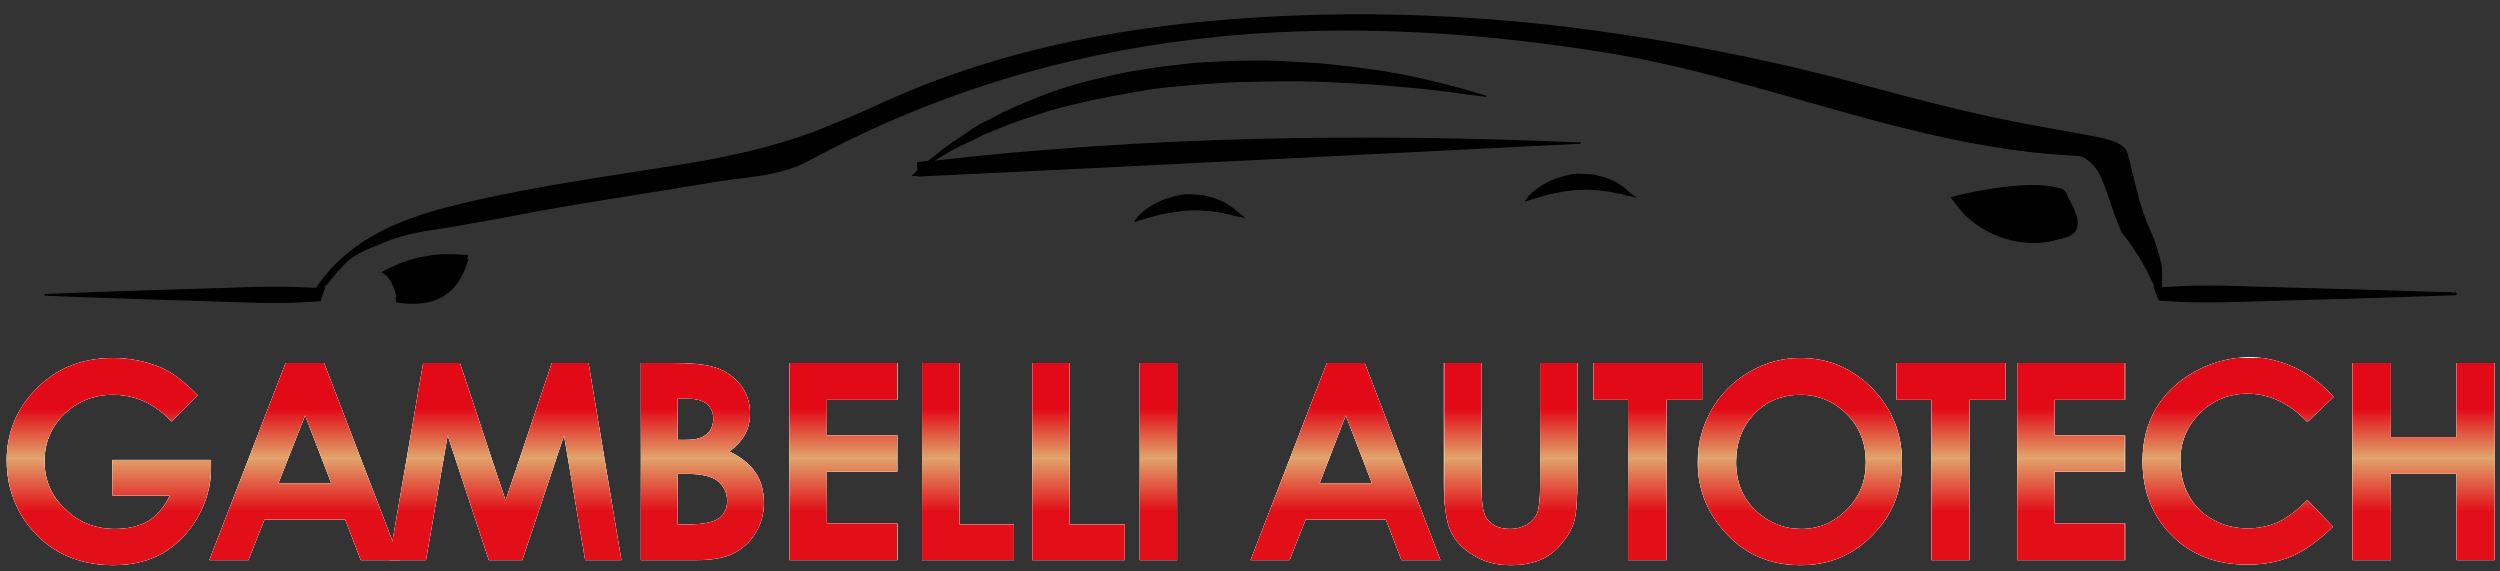 <?xml version="1.0" encoding="utf-8"?>
<!-- Generator: Adobe Illustrator 25.3.1, SVG Export Plug-In . SVG Version: 6.00 Build 0)  -->
<svg version="1.1" id="Livello_1" xmlns="http://www.w3.org/2000/svg" xmlns:xlink="http://www.w3.org/1999/xlink" x="0px" y="0px"
	 width="449px" height="102.6px" viewBox="0 0 449 102.6" style="enable-background:new 0 0 449 102.6;" xml:space="preserve">
<rect x="0" y="0" width="449" height="102.6" fill="#333333" stroke="none"/>
<style type="text/css">
	.st0{stroke:#000000;stroke-width:0.224;stroke-miterlimit:10;}
	.st1{clip-path:url(#SVGID_2_);fill:#FFFFFF;}
	.st2{clip-path:url(#SVGID_4_);fill:#FFFFFF;}
	.st3{clip-path:url(#SVGID_6_);fill:#FFFFFF;}
	.st4{clip-path:url(#SVGID_8_);fill:#FFFFFF;}
	.st5{clip-path:url(#SVGID_10_);fill:#FFFFFF;}
	.st6{clip-path:url(#SVGID_12_);fill:#FFFFFF;}
	.st7{clip-path:url(#SVGID_14_);fill:#FFFFFF;}
	.st8{clip-path:url(#SVGID_16_);fill:#FFFFFF;}
	.st9{clip-path:url(#SVGID_18_);fill:#FFFFFF;}
	.st10{clip-path:url(#SVGID_20_);fill:#FFFFFF;}
	.st11{clip-path:url(#SVGID_22_);fill:#FFFFFF;}
	.st12{clip-path:url(#SVGID_24_);fill:#FFFFFF;}
	.st13{clip-path:url(#SVGID_26_);fill:#FFFFFF;}
	.st14{clip-path:url(#SVGID_28_);fill:#FFFFFF;}
	.st15{clip-path:url(#SVGID_30_);fill:#FFFFFF;}
	.st16{clip-path:url(#SVGID_32_);fill:#FFFFFF;}
	.st17{clip-path:url(#SVGID_34_);fill:url(#SVGID_35_);}
	.st18{clip-path:url(#SVGID_37_);fill:url(#SVGID_38_);}
	.st19{clip-path:url(#SVGID_40_);fill:url(#SVGID_41_);}
	.st20{clip-path:url(#SVGID_43_);fill:url(#SVGID_44_);}
	.st21{clip-path:url(#SVGID_46_);fill:url(#SVGID_47_);}
	.st22{clip-path:url(#SVGID_49_);fill:url(#SVGID_50_);}
	.st23{clip-path:url(#SVGID_52_);fill:url(#SVGID_53_);}
	.st24{clip-path:url(#SVGID_55_);fill:url(#SVGID_56_);}
	.st25{clip-path:url(#SVGID_58_);fill:url(#SVGID_59_);}
	.st26{clip-path:url(#SVGID_61_);fill:url(#SVGID_62_);}
	.st27{clip-path:url(#SVGID_64_);fill:url(#SVGID_65_);}
	.st28{clip-path:url(#SVGID_67_);fill:url(#SVGID_68_);}
	.st29{clip-path:url(#SVGID_70_);fill:url(#SVGID_71_);}
	.st30{clip-path:url(#SVGID_73_);fill:url(#SVGID_74_);}
	.st31{clip-path:url(#SVGID_76_);fill:url(#SVGID_77_);}
	.st32{clip-path:url(#SVGID_79_);fill:url(#SVGID_80_);}
</style>
<g>
	<g>
		<path class="st0" d="M283.9,25.7c-39-1.7-77.8-1.1-116.5,3.3c0.6-0.3,1.2-0.7,2-1.2c1.2-0.8,2.8-1.6,4.6-2.4
			c0.9-0.4,1.8-0.9,2.8-1.4c1-0.4,2.1-0.8,3.3-1.3c2.2-1,4.8-1.7,7.4-2.6c2.7-0.9,5.5-1.5,8.5-2.2c3-0.6,6.1-1.2,9.2-1.7
			c3.1-0.6,6.4-0.8,9.6-1.1c3.2-0.2,6.5-0.5,9.7-0.5c3.2-0.1,6.4-0.1,9.4-0.1c6.1,0.1,11.8,0.5,16.7,0.9c4.9,0.4,9,0.9,11.8,1.3
			c2.9,0.4,4.5,0.6,4.5,0.6s-1.6-0.5-4.4-1.3c-1.4-0.4-3.1-0.8-5.1-1.3c-2-0.5-4.2-1-6.6-1.4c-2.4-0.5-5.1-0.8-7.9-1.2
			c-2.8-0.3-5.8-0.7-8.9-0.8c-3.1-0.2-6.3-0.4-9.6-0.3c-3.3,0-6.6,0.2-9.9,0.4c-3.3,0.4-6.7,0.7-9.9,1.3c-3.3,0.5-6.4,1.3-9.4,2
			c-3,0.8-5.9,1.7-8.6,2.8c-2.7,1.1-5.2,2.1-7.4,3.3c-1.1,0.6-2.2,1.1-3.2,1.6c-1,0.6-1.9,1.2-2.7,1.8c-1.7,1.1-3.2,2.1-4.3,3
			c-1,0.8-1.7,1.4-2.3,1.8c-0.6,0.1-1.2,0.1-1.9,0.2c0,0.5,0,0.9,0.1,1.4c-0.3,0.3-0.6,0.6-0.9,0.9c0.3,0,0.6,0,0.9,0
			c0,0,0,0.1,0,0.1C204.6,29.7,244.2,27.7,283.9,25.7"/>
		<path class="st0" d="M222.5,38.4c-0.2-0.2-0.5-0.4-0.8-0.7c-0.3-0.3-0.7-0.5-1.1-0.8c-0.4-0.3-0.9-0.6-1.5-0.8
			c-0.5-0.2-1.1-0.5-1.7-0.6c-0.6-0.1-1.3-0.4-2-0.4c-0.7,0-1.4-0.1-2.1-0.1c-0.7,0-1.4,0.1-2,0.3c-0.7,0.1-1.3,0.4-1.9,0.5
			c-1.2,0.5-2.3,1-3.1,1.6c-1.7,1.1-2.4,2.3-2.4,2.3s1.3-0.4,3.1-0.9c0.9-0.3,2-0.5,3.1-0.7c1.1-0.1,2.3-0.4,3.5-0.4
			c1.2-0.1,2.3,0,3.5,0.1c0.6,0,1.1,0.2,1.6,0.2c0.5,0,1,0.2,1.5,0.3c0.4,0.1,0.9,0.1,1.3,0.3c0.4,0.1,0.7,0.2,1,0.2
			c0.6,0.1,0.9,0.2,0.9,0.2S223,38.8,222.5,38.4"/>
		<path class="st0" d="M292.7,34.7c-0.2-0.2-0.5-0.4-0.8-0.7c-0.3-0.3-0.7-0.5-1.1-0.8c-0.4-0.3-0.9-0.6-1.5-0.8
			c-0.5-0.2-1.1-0.5-1.7-0.6c-0.6-0.1-1.3-0.4-2-0.4c-0.7,0-1.4-0.1-2.1-0.1c-0.7,0-1.4,0.1-2,0.3c-0.7,0.1-1.3,0.4-1.9,0.5
			c-1.2,0.5-2.3,1-3.1,1.6c-1.7,1.1-2.4,2.3-2.4,2.3s1.3-0.4,3.1-0.9c0.9-0.3,2-0.5,3.1-0.7c1.1-0.2,2.3-0.4,3.5-0.4
			c1.2-0.1,2.3,0,3.5,0.1c0.6,0,1.1,0.2,1.6,0.2c0.5,0.1,1,0.2,1.5,0.3c0.5,0.1,0.9,0.1,1.3,0.3c0.4,0.1,0.7,0.2,1,0.2
			c0.6,0.1,0.9,0.2,0.9,0.2S293.1,35.1,292.7,34.7"/>
		<path class="st0" d="M370.5,34.1c-6.5-2.3-20,1.4-20,1.4c0,0,2.3,2.9,2.5,3.1c1,0.9,2,1.7,3.2,2.4c2.5,1.5,5.4,2.4,8.3,2.5
			c1.7,0.1,3.5-0.1,5.1-0.6c1.2-0.3,2.9-0.6,3.3-1.9c0.6-1.7-0.8-4.1-1.6-5.6C371.2,35,370.9,34.5,370.5,34.1"/>
		<path class="st0" d="M84,45.9c-3.3-0.2-5.6-0.2-7.4,0.2c-4.2,0.6-7.9,2.8-7.9,2.8c1.9,0.9,2.6,4.3,2.6,4.3l0,0
			c0,0.1,0,0.2-0.1,0.3c0,0,0.1,0,0.1,0c0,0.2-0.1,0.5-0.1,0.7c7,1.1,11-1.4,12.8-7.6c-0.1,0-0.2,0-0.3,0
			C83.8,46.4,83.9,46.2,84,45.9"/>
		<path class="st0" d="M408.9,51.7c-4-0.1-8.1-0.3-11.8-0.3c-1.9,0-3.7,0-5.4,0.1c-1.2,0.1-2.4,0.1-3.5,0.2c0-0.6,0-1.1,0-1.7
			c0-0.8,0-1.7-0.1-2.5c-0.5-2.1-1.1-4.2-2.1-6.3c-2-4.4-2.8-9.3-4.1-14c-0.9-1.6-3.4-2.1-5.8-2.6c-3.1-0.6-6.2-1.1-9.3-1.7
			c-11-1.9-21.6-4.7-32.4-7.6c-3.6-1-7.3-1.9-11-2.8c-12.7-3-25.6-5.4-38.4-7.1c-18.8-2.5-37.9-3.3-56.8-2.3
			c-24.5,1.3-48.3,5.5-70.7,15.9c-3.7,1.7-7.6,3.3-11.4,4.8c-7.6,2.8-15.4,4.5-23.4,5.8c-12.9,2.1-25.8,3.8-38.6,6.8
			c-10.5,2.4-20.8,5.8-27.3,15.4c-0.9,0-1.9-0.1-2.9-0.1c-1.6-0.1-3.3-0.1-5-0.1c-3.5,0-7.2,0.2-11,0.3c-14.9,0.4-29.8,1-29.8,1V53
			c0,0,14.9,0.6,29.8,1c3.7,0.1,7.5,0.3,11,0.3c1.7,0,3.4,0,5-0.1c1.3-0.1,2.4-0.1,3.6-0.2c0.2-0.8,0.5-1.6,0.8-2.3
			c-0.2,0-0.3,0-0.5,0c0.1-0.1,0.3-0.2,0.4-0.3c0.9-0.6,2-2.6,2.9-3.2c2-2.6,4.4-3.3,7.5-4.6c4-1.8,8.5-2.3,12.8-3
			c5.1-0.9,10.2-1.8,15.3-2.8c10.1-1.8,20.2-3.3,30.3-5c6-1.1,12.6-1.1,17.8-3.8C190.1,4.4,238.3,1.3,288.2,9.3
			c28.7,4.6,55.6,17.3,85.1,18.6c1.4,0.1,3.2,1.9,3.9,3.4c1.5,3.1,2.3,6.7,3.7,9.8c0.1,0.2,0.2,0.5,0.3,0.7c0.6,0.7,1.2,1.4,1.7,2.2
			c1.7,2.5,3.1,5,4.2,7.6c-0.1,0-0.1,0-0.2,0c0.3,0.8,0.6,1.5,0.9,2.3c1.2,0.1,2.5,0.1,3.9,0.2c1.7,0.1,3.6,0.1,5.4,0.1
			c3.8,0,7.8-0.2,11.8-0.3c16.1-0.4,32.2-1,32.2-1v-0.3C441.2,52.7,425.1,52.1,408.9,51.7"/>
	</g>
	<g>
		<g>
			<g>
				<defs>
					<path id="SVGID_1_" d="M5.9,70.5C2.8,73.9,1.2,78,1.2,82.7c0,3.4,0.8,6.6,2.5,9.6c1.7,2.9,4,5.2,6.8,6.8
						c2.9,1.6,6.2,2.4,9.8,2.4c3.4,0,6.4-0.7,9-2.2c2.5-1.5,4.6-3.6,6.2-6.4c1.6-2.8,2.4-5.7,2.4-8.8l0-1.5H20.2V89h10.3
						c-1,2.1-2.3,3.6-3.9,4.6C25,94.5,23,95,20.7,95c-3.6,0-6.6-1.2-9-3.6C9.2,89.1,8,86.2,8,82.8c0-3.3,1.2-6.1,3.5-8.4
						c2.4-2.3,5.3-3.5,8.8-3.5c4,0,7.5,1.6,10.5,4.8l4.7-4.7c-2.2-2.3-4.4-4-6.6-5c-2.7-1.1-5.6-1.7-8.6-1.7
						C14.3,64.3,9.6,66.4,5.9,70.5"/>
				</defs>
				<use xlink:href="#SVGID_1_"  style="overflow:visible;fill:#FFFFFF;"/>
				<clipPath id="SVGID_2_">
					<use xlink:href="#SVGID_1_"  style="overflow:visible;"/>
				</clipPath>
				<rect x="1.2" y="64.3" class="st1" width="36.8" height="37.2"/>
			</g>
			<g>
				<defs>
					<path id="SVGID_3_" d="M54.8,74.6l4.7,12.2H50L54.8,74.6z M51.3,65.2l-13.7,35.4h7l2.9-7.3H62l2.8,7.3h7L58.2,65.2H51.3z"/>
				</defs>
				<use xlink:href="#SVGID_3_"  style="overflow:visible;fill:#FFFFFF;"/>
				<clipPath id="SVGID_4_">
					<use xlink:href="#SVGID_3_"  style="overflow:visible;"/>
				</clipPath>
				<rect x="37.7" y="65.2" class="st2" width="34.1" height="35.4"/>
			</g>
			<g>
				<defs>
					<polygon id="SVGID_5_" points="99.1,65.2 90.8,89.9 82.6,65.2 76,65.2 69.9,100.6 76.5,100.6 80.4,78.2 87.8,100.6 93.8,100.6 
						101.3,78.2 105.1,100.6 111.6,100.6 105.7,65.2 					"/>
				</defs>
				<use xlink:href="#SVGID_5_"  style="overflow:visible;fill:#FFFFFF;"/>
				<clipPath id="SVGID_6_">
					<use xlink:href="#SVGID_5_"  style="overflow:visible;"/>
				</clipPath>
				<rect x="69.9" y="65.2" class="st3" width="41.7" height="35.4"/>
			</g>
			<g>
				<defs>
					<path id="SVGID_7_" d="M121.8,85.1h1.4c2.7,0,4.6,0.4,5.7,1.3c1.1,0.9,1.7,2.1,1.7,3.6c0,1.3-0.5,2.4-1.5,3.1
						c-1,0.7-2.9,1.1-5.7,1.1h-1.7V85.1z M121.8,71.6h1.7c1.5,0,2.7,0.3,3.5,1c0.8,0.7,1.1,1.5,1.1,2.6c0,1.2-0.4,2.1-1.2,2.8
						c-0.8,0.7-2,1-3.7,1h-1.5V71.6z M115.1,65.2v35.4h9.9c2.9,0,5.1-0.4,6.7-1.2c1.6-0.8,3-2,4-3.7c1-1.6,1.5-3.4,1.5-5.4
						c0-2.1-0.5-3.9-1.5-5.4c-1-1.5-2.6-2.8-4.7-3.8c1.3-1,2.2-2,2.8-3.1c0.6-1.1,0.9-2.3,0.9-3.7c0-2.1-0.6-3.9-1.9-5.4
						c-1.3-1.5-2.9-2.6-5.1-3.1c-1.5-0.4-3.9-0.6-7.1-0.6H115.1z"/>
				</defs>
				<use xlink:href="#SVGID_7_"  style="overflow:visible;fill:#FFFFFF;"/>
				<clipPath id="SVGID_8_">
					<use xlink:href="#SVGID_7_"  style="overflow:visible;"/>
				</clipPath>
				<rect x="115.1" y="65.2" class="st4" width="22.2" height="35.4"/>
			</g>
			<g>
				<defs>
					<polygon id="SVGID_9_" points="141.8,65.2 141.8,100.6 161.2,100.6 161.2,94 148.5,94 148.5,84.7 161.2,84.7 161.2,78.2 
						148.5,78.2 148.5,71.8 161.2,71.8 161.2,65.2 					"/>
				</defs>
				<use xlink:href="#SVGID_9_"  style="overflow:visible;fill:#FFFFFF;"/>
				<clipPath id="SVGID_10_">
					<use xlink:href="#SVGID_9_"  style="overflow:visible;"/>
				</clipPath>
				<rect x="141.8" y="65.2" class="st5" width="19.3" height="35.4"/>
			</g>
			<g>
				<defs>
					<polygon id="SVGID_11_" points="165.6,65.2 165.6,100.6 182.1,100.6 182.1,94.2 172.3,94.2 172.3,65.2 					"/>
				</defs>
				<use xlink:href="#SVGID_11_"  style="overflow:visible;fill:#FFFFFF;"/>
				<clipPath id="SVGID_12_">
					<use xlink:href="#SVGID_11_"  style="overflow:visible;"/>
				</clipPath>
				<rect x="165.6" y="65.2" class="st6" width="16.6" height="35.4"/>
			</g>
			<g>
				<defs>
					<polygon id="SVGID_13_" points="185.4,65.2 185.4,100.6 202,100.6 202,94.2 192.1,94.2 192.1,65.2 					"/>
				</defs>
				<use xlink:href="#SVGID_13_"  style="overflow:visible;fill:#FFFFFF;"/>
				<clipPath id="SVGID_14_">
					<use xlink:href="#SVGID_13_"  style="overflow:visible;"/>
				</clipPath>
				<rect x="185.4" y="65.2" class="st7" width="16.6" height="35.4"/>
			</g>
			<g>
				<defs>
					<rect id="SVGID_15_" x="204.7" y="65.2" width="6.7" height="35.4"/>
				</defs>
				<use xlink:href="#SVGID_15_"  style="overflow:visible;fill:#FFFFFF;"/>
				<clipPath id="SVGID_16_">
					<use xlink:href="#SVGID_15_"  style="overflow:visible;"/>
				</clipPath>
				<rect x="204.7" y="65.2" class="st8" width="6.7" height="35.4"/>
			</g>
			<g>
				<defs>
					<path id="SVGID_17_" d="M241.7,74.6l4.7,12.2H237L241.7,74.6z M238.3,65.2l-13.7,35.4h7l2.9-7.3h14.4l2.8,7.3h7l-13.6-35.4
						H238.3z"/>
				</defs>
				<use xlink:href="#SVGID_17_"  style="overflow:visible;fill:#FFFFFF;"/>
				<clipPath id="SVGID_18_">
					<use xlink:href="#SVGID_17_"  style="overflow:visible;"/>
				</clipPath>
				<rect x="224.6" y="65.2" class="st9" width="34.1" height="35.4"/>
			</g>
			<g>
				<defs>
					<path id="SVGID_19_" d="M276.6,65.2v22.1c0,2.4-0.2,4-0.5,4.8c-0.3,0.8-0.9,1.5-1.8,2.1c-0.9,0.5-1.9,0.8-3.1,0.8
						c-1.1,0-2.1-0.2-2.9-0.7c-0.8-0.5-1.4-1.1-1.7-2c-0.3-0.8-0.5-2.2-0.5-4.2V65.2h-6.8v21.1c0,4.2,0.4,7.2,1.2,9
						c0.8,1.8,2.2,3.3,4.1,4.4c1.9,1.2,4.1,1.8,6.7,1.8c2,0,3.7-0.3,5.2-0.9c1.5-0.6,2.8-1.6,3.9-2.9c1.1-1.3,1.9-2.6,2.3-4
						c0.4-1.4,0.6-3.9,0.6-7.4V65.2H276.6z"/>
				</defs>
				<use xlink:href="#SVGID_19_"  style="overflow:visible;fill:#FFFFFF;"/>
				<clipPath id="SVGID_20_">
					<use xlink:href="#SVGID_19_"  style="overflow:visible;"/>
				</clipPath>
				<rect x="259.4" y="65.2" class="st10" width="24" height="36.3"/>
			</g>
			<g>
				<defs>
					<polygon id="SVGID_21_" points="286.2,65.2 286.2,71.8 292.4,71.8 292.4,100.6 299.3,100.6 299.3,71.8 305.7,71.8 305.7,65.2 
											"/>
				</defs>
				<use xlink:href="#SVGID_21_"  style="overflow:visible;fill:#FFFFFF;"/>
				<clipPath id="SVGID_22_">
					<use xlink:href="#SVGID_21_"  style="overflow:visible;"/>
				</clipPath>
				<rect x="286.2" y="65.2" class="st11" width="19.6" height="35.4"/>
			</g>
			<g>
				<defs>
					<path id="SVGID_23_" d="M316,92.3c-2.8-2.3-4.2-5.4-4.2-9.3c0-3.5,1.1-6.4,3.3-8.7c2.2-2.3,5-3.4,8.3-3.4c3.2,0,6,1.2,8.3,3.5
						c2.3,2.3,3.4,5.2,3.4,8.6c0,3.4-1.1,6.2-3.4,8.5c-2.2,2.3-5,3.5-8.2,3.5C320.7,95,318.2,94.1,316,92.3 M314.2,66.8
						c-2.9,1.7-5.1,3.9-6.8,6.8c-1.6,2.8-2.5,6-2.5,9.3c0,5.1,1.8,9.4,5.3,13.1c3.5,3.7,7.9,5.5,13.2,5.5c5.1,0,9.4-1.8,12.9-5.4
						c3.6-3.6,5.3-8,5.3-13.1c0-5.2-1.8-9.6-5.4-13.3c-3.6-3.6-7.9-5.4-12.9-5.4C320.2,64.3,317.1,65.1,314.2,66.8"/>
				</defs>
				<use xlink:href="#SVGID_23_"  style="overflow:visible;fill:#FFFFFF;"/>
				<clipPath id="SVGID_24_">
					<use xlink:href="#SVGID_23_"  style="overflow:visible;"/>
				</clipPath>
				<rect x="305" y="64.3" class="st12" width="36.8" height="37.2"/>
			</g>
			<g>
				<defs>
					<polygon id="SVGID_25_" points="340.6,65.2 340.6,71.8 346.9,71.8 346.9,100.6 353.7,100.6 353.7,71.8 360.2,71.8 360.2,65.2 
											"/>
				</defs>
				<use xlink:href="#SVGID_25_"  style="overflow:visible;fill:#FFFFFF;"/>
				<clipPath id="SVGID_26_">
					<use xlink:href="#SVGID_25_"  style="overflow:visible;"/>
				</clipPath>
				<rect x="340.6" y="65.2" class="st13" width="19.6" height="35.4"/>
			</g>
			<g>
				<defs>
					<polygon id="SVGID_27_" points="362.3,65.2 362.3,100.6 381.7,100.6 381.7,94 369,94 369,84.7 381.7,84.7 381.7,78.2 369,78.2 
						369,71.8 381.7,71.8 381.7,65.2 					"/>
				</defs>
				<use xlink:href="#SVGID_27_"  style="overflow:visible;fill:#FFFFFF;"/>
				<clipPath id="SVGID_28_">
					<use xlink:href="#SVGID_27_"  style="overflow:visible;"/>
				</clipPath>
				<rect x="362.3" y="65.2" class="st14" width="19.3" height="35.4"/>
			</g>
			<g>
				<defs>
					<path id="SVGID_29_" d="M394.1,66.8c-3,1.7-5.3,3.9-6.9,6.6c-1.6,2.7-2.4,5.9-2.4,9.4c0,5.5,1.8,9.9,5.3,13.4
						c3.5,3.5,8,5.2,13.5,5.2c3,0,5.6-0.5,8-1.5c2.3-1,4.8-2.8,7.4-5.3l-4.6-4.8c-1.9,1.9-3.7,3.3-5.3,4c-1.6,0.7-3.4,1.1-5.4,1.1
						c-2.3,0-4.4-0.5-6.3-1.6c-1.9-1-3.3-2.5-4.3-4.3c-1-1.8-1.5-3.9-1.5-6.3c0-3.4,1.2-6.2,3.5-8.5c2.3-2.3,5.2-3.5,8.5-3.5
						c4,0,7.6,1.7,10.8,5.1l4.7-4.5c-2-2.3-4.3-4-7-5.3c-2.7-1.2-5.5-1.9-8.4-1.9C400.3,64.3,397.1,65.1,394.1,66.8"/>
				</defs>
				<use xlink:href="#SVGID_29_"  style="overflow:visible;fill:#FFFFFF;"/>
				<clipPath id="SVGID_30_">
					<use xlink:href="#SVGID_29_"  style="overflow:visible;"/>
				</clipPath>
				<rect x="384.8" y="64.3" class="st15" width="34.3" height="37.2"/>
			</g>
			<g>
				<defs>
					<polygon id="SVGID_31_" points="441.2,65.2 441.2,78.5 429.4,78.5 429.4,65.2 422.5,65.2 422.5,100.6 429.4,100.6 429.4,85.1 
						441.2,85.1 441.2,100.6 448,100.6 448,65.2 					"/>
				</defs>
				<use xlink:href="#SVGID_31_"  style="overflow:visible;fill:#FFFFFF;"/>
				<clipPath id="SVGID_32_">
					<use xlink:href="#SVGID_31_"  style="overflow:visible;"/>
				</clipPath>
				<rect x="422.5" y="65.2" class="st16" width="25.5" height="35.4"/>
			</g>
		</g>
		<g>
			<g>
				<defs>
					<path id="SVGID_33_" d="M5.9,70.5C2.8,73.9,1.2,78,1.2,82.7c0,3.4,0.8,6.6,2.5,9.6c1.7,2.9,4,5.2,6.8,6.8
						c2.9,1.6,6.2,2.4,9.8,2.4c3.4,0,6.4-0.7,9-2.2c2.5-1.5,4.6-3.6,6.2-6.4c1.6-2.8,2.4-5.7,2.4-8.8l0-1.5H20.2V89h10.3
						c-1,2.1-2.3,3.6-3.9,4.6C25,94.5,23,95,20.7,95c-3.6,0-6.6-1.2-9-3.6C9.2,89.1,8,86.2,8,82.8c0-3.3,1.2-6.1,3.5-8.4
						c2.4-2.3,5.3-3.5,8.8-3.5c4,0,7.5,1.6,10.5,4.8l4.7-4.7c-2.2-2.3-4.4-4-6.6-5c-2.7-1.1-5.6-1.7-8.6-1.7
						C14.3,64.3,9.6,66.4,5.9,70.5"/>
				</defs>
				<clipPath id="SVGID_34_">
					<use xlink:href="#SVGID_33_"  style="overflow:visible;"/>
				</clipPath>
				
					<linearGradient id="SVGID_35_" gradientUnits="userSpaceOnUse" x1="225.617" y1="101.481" x2="225.617" y2="64.287" gradientTransform="matrix(1 0 0 1 -1 0)">
					<stop  offset="0.257" style="stop-color:#E20E18"/>
					<stop  offset="0.517" style="stop-color:#E1A46B"/>
					<stop  offset="0.754" style="stop-color:#E20A17"/>
				</linearGradient>
				<rect x="1.2" y="64.3" class="st17" width="36.8" height="37.2"/>
			</g>
			<g>
				<defs>
					<path id="SVGID_36_" d="M54.8,74.6l4.7,12.2H50L54.8,74.6z M51.3,65.2l-13.7,35.4h7l2.9-7.3H62l2.8,7.3h7L58.2,65.2H51.3z"/>
				</defs>
				<clipPath id="SVGID_37_">
					<use xlink:href="#SVGID_36_"  style="overflow:visible;"/>
				</clipPath>
				
					<linearGradient id="SVGID_38_" gradientUnits="userSpaceOnUse" x1="225.617" y1="101.481" x2="225.617" y2="64.287" gradientTransform="matrix(1 0 0 1 -1 0)">
					<stop  offset="0.257" style="stop-color:#E20E18"/>
					<stop  offset="0.517" style="stop-color:#E1A46B"/>
					<stop  offset="0.754" style="stop-color:#E20A17"/>
				</linearGradient>
				<rect x="37.7" y="65.2" class="st18" width="34.1" height="35.4"/>
			</g>
			<g>
				<defs>
					<polygon id="SVGID_39_" points="99.1,65.2 90.8,89.9 82.6,65.2 76,65.2 69.9,100.6 76.5,100.6 80.4,78.2 87.8,100.6 
						93.8,100.6 101.3,78.2 105.1,100.6 111.6,100.6 105.7,65.2 					"/>
				</defs>
				<clipPath id="SVGID_40_">
					<use xlink:href="#SVGID_39_"  style="overflow:visible;"/>
				</clipPath>
				
					<linearGradient id="SVGID_41_" gradientUnits="userSpaceOnUse" x1="225.617" y1="101.481" x2="225.617" y2="64.287" gradientTransform="matrix(1 0 0 1 -1 0)">
					<stop  offset="0.257" style="stop-color:#E20E18"/>
					<stop  offset="0.517" style="stop-color:#E1A46B"/>
					<stop  offset="0.754" style="stop-color:#E20A17"/>
				</linearGradient>
				<rect x="69.9" y="65.2" class="st19" width="41.7" height="35.4"/>
			</g>
			<g>
				<defs>
					<path id="SVGID_42_" d="M121.8,85.1h1.4c2.7,0,4.6,0.4,5.7,1.3c1.1,0.9,1.7,2.1,1.7,3.6c0,1.3-0.5,2.4-1.5,3.1
						c-1,0.7-2.9,1.1-5.7,1.1h-1.7V85.1z M121.8,71.6h1.7c1.5,0,2.7,0.3,3.5,1c0.8,0.7,1.1,1.5,1.1,2.6c0,1.2-0.4,2.1-1.2,2.8
						c-0.8,0.7-2,1-3.7,1h-1.5V71.6z M115.1,65.2v35.4h9.9c2.9,0,5.1-0.4,6.7-1.2c1.6-0.8,3-2,4-3.7c1-1.6,1.5-3.4,1.5-5.4
						c0-2.1-0.5-3.9-1.5-5.4c-1-1.5-2.6-2.8-4.7-3.8c1.3-1,2.2-2,2.8-3.1c0.6-1.1,0.9-2.3,0.9-3.7c0-2.1-0.6-3.9-1.9-5.4
						c-1.3-1.5-2.9-2.6-5.1-3.1c-1.5-0.4-3.9-0.6-7.1-0.6H115.1z"/>
				</defs>
				<clipPath id="SVGID_43_">
					<use xlink:href="#SVGID_42_"  style="overflow:visible;"/>
				</clipPath>
				
					<linearGradient id="SVGID_44_" gradientUnits="userSpaceOnUse" x1="225.617" y1="101.481" x2="225.617" y2="64.287" gradientTransform="matrix(1 0 0 1 -1 0)">
					<stop  offset="0.257" style="stop-color:#E20E18"/>
					<stop  offset="0.517" style="stop-color:#E1A46B"/>
					<stop  offset="0.754" style="stop-color:#E20A17"/>
				</linearGradient>
				<rect x="115.1" y="65.2" class="st20" width="22.2" height="35.4"/>
			</g>
			<g>
				<defs>
					<polygon id="SVGID_45_" points="141.8,65.2 141.8,100.6 161.2,100.6 161.2,94 148.5,94 148.5,84.7 161.2,84.7 161.2,78.2 
						148.5,78.2 148.5,71.8 161.2,71.8 161.2,65.2 					"/>
				</defs>
				<clipPath id="SVGID_46_">
					<use xlink:href="#SVGID_45_"  style="overflow:visible;"/>
				</clipPath>
				
					<linearGradient id="SVGID_47_" gradientUnits="userSpaceOnUse" x1="225.617" y1="101.481" x2="225.617" y2="64.287" gradientTransform="matrix(1 0 0 1 -1 0)">
					<stop  offset="0.257" style="stop-color:#E20E18"/>
					<stop  offset="0.517" style="stop-color:#E1A46B"/>
					<stop  offset="0.754" style="stop-color:#E20A17"/>
				</linearGradient>
				<rect x="141.8" y="65.2" class="st21" width="19.3" height="35.4"/>
			</g>
			<g>
				<defs>
					<polygon id="SVGID_48_" points="165.6,65.2 165.6,100.6 182.1,100.6 182.1,94.2 172.3,94.2 172.3,65.2 					"/>
				</defs>
				<clipPath id="SVGID_49_">
					<use xlink:href="#SVGID_48_"  style="overflow:visible;"/>
				</clipPath>
				
					<linearGradient id="SVGID_50_" gradientUnits="userSpaceOnUse" x1="225.617" y1="101.481" x2="225.617" y2="64.287" gradientTransform="matrix(1 0 0 1 -1 0)">
					<stop  offset="0.257" style="stop-color:#E20E18"/>
					<stop  offset="0.517" style="stop-color:#E1A46B"/>
					<stop  offset="0.754" style="stop-color:#E20A17"/>
				</linearGradient>
				<rect x="165.6" y="65.2" class="st22" width="16.6" height="35.4"/>
			</g>
			<g>
				<defs>
					<polygon id="SVGID_51_" points="185.4,65.2 185.4,100.6 202,100.6 202,94.2 192.1,94.2 192.1,65.2 					"/>
				</defs>
				<clipPath id="SVGID_52_">
					<use xlink:href="#SVGID_51_"  style="overflow:visible;"/>
				</clipPath>
				
					<linearGradient id="SVGID_53_" gradientUnits="userSpaceOnUse" x1="225.617" y1="101.481" x2="225.617" y2="64.287" gradientTransform="matrix(1 0 0 1 -1 0)">
					<stop  offset="0.257" style="stop-color:#E20E18"/>
					<stop  offset="0.517" style="stop-color:#E1A46B"/>
					<stop  offset="0.754" style="stop-color:#E20A17"/>
				</linearGradient>
				<rect x="185.4" y="65.2" class="st23" width="16.6" height="35.4"/>
			</g>
			<g>
				<defs>
					<rect id="SVGID_54_" x="204.7" y="65.2" width="6.7" height="35.4"/>
				</defs>
				<clipPath id="SVGID_55_">
					<use xlink:href="#SVGID_54_"  style="overflow:visible;"/>
				</clipPath>
				
					<linearGradient id="SVGID_56_" gradientUnits="userSpaceOnUse" x1="225.617" y1="101.481" x2="225.617" y2="64.287" gradientTransform="matrix(1 0 0 1 -1 0)">
					<stop  offset="0.257" style="stop-color:#E20E18"/>
					<stop  offset="0.517" style="stop-color:#E1A46B"/>
					<stop  offset="0.754" style="stop-color:#E20A17"/>
				</linearGradient>
				<rect x="204.7" y="65.2" class="st24" width="6.7" height="35.4"/>
			</g>
			<g>
				<defs>
					<path id="SVGID_57_" d="M241.7,74.6l4.7,12.2H237L241.7,74.6z M238.3,65.2l-13.7,35.4h7l2.9-7.3h14.4l2.8,7.3h7l-13.6-35.4
						H238.3z"/>
				</defs>
				<clipPath id="SVGID_58_">
					<use xlink:href="#SVGID_57_"  style="overflow:visible;"/>
				</clipPath>
				
					<linearGradient id="SVGID_59_" gradientUnits="userSpaceOnUse" x1="225.617" y1="101.481" x2="225.617" y2="64.287" gradientTransform="matrix(1 0 0 1 -1 0)">
					<stop  offset="0.257" style="stop-color:#E20E18"/>
					<stop  offset="0.517" style="stop-color:#E1A46B"/>
					<stop  offset="0.754" style="stop-color:#E20A17"/>
				</linearGradient>
				<rect x="224.6" y="65.2" class="st25" width="34.1" height="35.4"/>
			</g>
			<g>
				<defs>
					<path id="SVGID_60_" d="M276.6,65.2v22.1c0,2.4-0.2,4-0.5,4.8c-0.3,0.8-0.9,1.5-1.8,2.1c-0.9,0.5-1.9,0.8-3.1,0.8
						c-1.1,0-2.1-0.2-2.9-0.7c-0.8-0.5-1.4-1.1-1.7-2c-0.3-0.8-0.5-2.2-0.5-4.2V65.2h-6.8v21.1c0,4.2,0.4,7.2,1.2,9
						c0.8,1.8,2.2,3.3,4.1,4.4c1.9,1.2,4.1,1.8,6.7,1.8c2,0,3.7-0.3,5.2-0.9c1.5-0.6,2.8-1.6,3.9-2.9c1.1-1.3,1.9-2.6,2.3-4
						c0.4-1.4,0.6-3.9,0.6-7.4V65.2H276.6z"/>
				</defs>
				<clipPath id="SVGID_61_">
					<use xlink:href="#SVGID_60_"  style="overflow:visible;"/>
				</clipPath>
				
					<linearGradient id="SVGID_62_" gradientUnits="userSpaceOnUse" x1="225.617" y1="101.481" x2="225.617" y2="64.287" gradientTransform="matrix(1 0 0 1 -1 0)">
					<stop  offset="0.257" style="stop-color:#E20E18"/>
					<stop  offset="0.517" style="stop-color:#E1A46B"/>
					<stop  offset="0.754" style="stop-color:#E20A17"/>
				</linearGradient>
				<rect x="259.4" y="65.2" class="st26" width="24" height="36.3"/>
			</g>
			<g>
				<defs>
					<polygon id="SVGID_63_" points="286.2,65.2 286.2,71.8 292.4,71.8 292.4,100.6 299.3,100.6 299.3,71.8 305.7,71.8 305.7,65.2 
											"/>
				</defs>
				<clipPath id="SVGID_64_">
					<use xlink:href="#SVGID_63_"  style="overflow:visible;"/>
				</clipPath>
				
					<linearGradient id="SVGID_65_" gradientUnits="userSpaceOnUse" x1="225.617" y1="101.481" x2="225.617" y2="64.287" gradientTransform="matrix(1 0 0 1 -1 0)">
					<stop  offset="0.257" style="stop-color:#E20E18"/>
					<stop  offset="0.517" style="stop-color:#E1A46B"/>
					<stop  offset="0.754" style="stop-color:#E20A17"/>
				</linearGradient>
				<rect x="286.2" y="65.2" class="st27" width="19.6" height="35.4"/>
			</g>
			<g>
				<defs>
					<path id="SVGID_66_" d="M316,92.3c-2.8-2.3-4.2-5.4-4.2-9.3c0-3.5,1.1-6.4,3.3-8.7c2.2-2.3,5-3.4,8.3-3.4c3.2,0,6,1.2,8.3,3.5
						c2.3,2.3,3.4,5.2,3.4,8.6c0,3.4-1.1,6.2-3.4,8.5c-2.2,2.3-5,3.5-8.2,3.5C320.7,95,318.2,94.1,316,92.3 M314.2,66.8
						c-2.9,1.7-5.1,3.9-6.8,6.8c-1.6,2.8-2.5,6-2.5,9.3c0,5.1,1.8,9.4,5.3,13.1c3.5,3.7,7.9,5.5,13.2,5.5c5.1,0,9.4-1.8,12.9-5.4
						c3.6-3.6,5.3-8,5.3-13.1c0-5.2-1.8-9.6-5.4-13.3c-3.6-3.6-7.9-5.4-12.9-5.4C320.2,64.3,317.1,65.1,314.2,66.8"/>
				</defs>
				<clipPath id="SVGID_67_">
					<use xlink:href="#SVGID_66_"  style="overflow:visible;"/>
				</clipPath>
				
					<linearGradient id="SVGID_68_" gradientUnits="userSpaceOnUse" x1="225.617" y1="101.481" x2="225.617" y2="64.287" gradientTransform="matrix(1 0 0 1 -1 0)">
					<stop  offset="0.257" style="stop-color:#E20E18"/>
					<stop  offset="0.517" style="stop-color:#E1A46B"/>
					<stop  offset="0.754" style="stop-color:#E20A17"/>
				</linearGradient>
				<rect x="305" y="64.3" class="st28" width="36.8" height="37.2"/>
			</g>
			<g>
				<defs>
					<polygon id="SVGID_69_" points="340.6,65.2 340.6,71.8 346.9,71.8 346.9,100.6 353.7,100.6 353.7,71.8 360.2,71.8 360.2,65.2 
											"/>
				</defs>
				<clipPath id="SVGID_70_">
					<use xlink:href="#SVGID_69_"  style="overflow:visible;"/>
				</clipPath>
				
					<linearGradient id="SVGID_71_" gradientUnits="userSpaceOnUse" x1="225.617" y1="101.481" x2="225.617" y2="64.287" gradientTransform="matrix(1 0 0 1 -1 0)">
					<stop  offset="0.257" style="stop-color:#E20E18"/>
					<stop  offset="0.517" style="stop-color:#E1A46B"/>
					<stop  offset="0.754" style="stop-color:#E20A17"/>
				</linearGradient>
				<rect x="340.6" y="65.2" class="st29" width="19.6" height="35.4"/>
			</g>
			<g>
				<defs>
					<polygon id="SVGID_72_" points="362.3,65.2 362.3,100.6 381.7,100.6 381.7,94 369,94 369,84.7 381.7,84.7 381.7,78.2 369,78.2 
						369,71.8 381.7,71.8 381.7,65.2 					"/>
				</defs>
				<clipPath id="SVGID_73_">
					<use xlink:href="#SVGID_72_"  style="overflow:visible;"/>
				</clipPath>
				
					<linearGradient id="SVGID_74_" gradientUnits="userSpaceOnUse" x1="225.617" y1="101.481" x2="225.617" y2="64.287" gradientTransform="matrix(1 0 0 1 -1 0)">
					<stop  offset="0.257" style="stop-color:#E20E18"/>
					<stop  offset="0.517" style="stop-color:#E1A46B"/>
					<stop  offset="0.754" style="stop-color:#E20A17"/>
				</linearGradient>
				<rect x="362.3" y="65.2" class="st30" width="19.3" height="35.4"/>
			</g>
			<g>
				<defs>
					<path id="SVGID_75_" d="M394.1,66.8c-3,1.7-5.3,3.9-6.9,6.6c-1.6,2.7-2.4,5.9-2.4,9.4c0,5.5,1.8,9.9,5.3,13.4
						c3.5,3.5,8,5.2,13.5,5.2c3,0,5.6-0.5,8-1.5c2.3-1,4.8-2.8,7.4-5.3l-4.6-4.8c-1.9,1.9-3.7,3.3-5.3,4c-1.6,0.7-3.4,1.1-5.4,1.1
						c-2.3,0-4.4-0.5-6.3-1.6c-1.9-1-3.3-2.5-4.3-4.3c-1-1.8-1.5-3.9-1.5-6.3c0-3.4,1.2-6.2,3.5-8.5c2.3-2.3,5.2-3.5,8.5-3.5
						c4,0,7.6,1.7,10.8,5.1l4.7-4.5c-2-2.3-4.3-4-7-5.3c-2.7-1.2-5.5-1.9-8.4-1.9C400.3,64.3,397.1,65.1,394.1,66.8"/>
				</defs>
				<clipPath id="SVGID_76_">
					<use xlink:href="#SVGID_75_"  style="overflow:visible;"/>
				</clipPath>
				
					<linearGradient id="SVGID_77_" gradientUnits="userSpaceOnUse" x1="225.617" y1="101.481" x2="225.617" y2="64.287" gradientTransform="matrix(1 0 0 1 -1 0)">
					<stop  offset="0.257" style="stop-color:#E20E18"/>
					<stop  offset="0.517" style="stop-color:#E1A46B"/>
					<stop  offset="0.754" style="stop-color:#E20A17"/>
				</linearGradient>
				<rect x="384.8" y="64.3" class="st31" width="34.3" height="37.2"/>
			</g>
			<g>
				<defs>
					<polygon id="SVGID_78_" points="441.2,65.2 441.2,78.5 429.4,78.5 429.4,65.2 422.5,65.2 422.5,100.6 429.4,100.6 429.4,85.1 
						441.2,85.1 441.2,100.6 448,100.6 448,65.2 					"/>
				</defs>
				<clipPath id="SVGID_79_">
					<use xlink:href="#SVGID_78_"  style="overflow:visible;"/>
				</clipPath>
				
					<linearGradient id="SVGID_80_" gradientUnits="userSpaceOnUse" x1="225.617" y1="101.481" x2="225.617" y2="64.287" gradientTransform="matrix(1 0 0 1 -1 0)">
					<stop  offset="0.257" style="stop-color:#E20E18"/>
					<stop  offset="0.517" style="stop-color:#E1A46B"/>
					<stop  offset="0.754" style="stop-color:#E20A17"/>
				</linearGradient>
				<rect x="422.5" y="65.2" class="st32" width="25.5" height="35.4"/>
			</g>
		</g>
		<g>
			<g>
				<defs>
					<path id="SVGID_81_" d="M5.9,70.5C2.8,73.9,1.2,78,1.2,82.7c0,3.4,0.8,6.6,2.5,9.6c1.7,2.9,4,5.2,6.8,6.8
						c2.9,1.6,6.2,2.4,9.8,2.4c3.4,0,6.4-0.7,9-2.2c2.5-1.5,4.6-3.6,6.2-6.4c1.6-2.8,2.4-5.7,2.4-8.8l0-1.5H20.2V89h10.3
						c-1,2.1-2.3,3.6-3.9,4.6C25,94.5,23,95,20.7,95c-3.6,0-6.6-1.2-9-3.6C9.2,89.1,8,86.2,8,82.8c0-3.3,1.2-6.1,3.5-8.4
						c2.4-2.3,5.3-3.5,8.8-3.5c4,0,7.5,1.6,10.5,4.8l4.7-4.7c-2.2-2.3-4.4-4-6.6-5c-2.7-1.1-5.6-1.7-8.6-1.7
						C14.3,64.3,9.6,66.4,5.9,70.5"/>
				</defs>
				<clipPath id="SVGID_82_">
					<use xlink:href="#SVGID_81_"  style="overflow:visible;"/>
				</clipPath>
			</g>
			<g>
				<defs>
					<path id="SVGID_83_" d="M54.8,74.6l4.7,12.2H50L54.8,74.6z M51.3,65.2l-13.7,35.4h7l2.9-7.3H62l2.8,7.3h7L58.2,65.2H51.3z"/>
				</defs>
				<clipPath id="SVGID_84_">
					<use xlink:href="#SVGID_83_"  style="overflow:visible;"/>
				</clipPath>
			</g>
			<g>
				<defs>
					<polygon id="SVGID_85_" points="99.1,65.2 90.8,89.9 82.6,65.2 76,65.2 69.9,100.6 76.5,100.6 80.4,78.2 87.8,100.6 
						93.8,100.6 101.3,78.2 105.1,100.6 111.6,100.6 105.7,65.2 					"/>
				</defs>
				<clipPath id="SVGID_86_">
					<use xlink:href="#SVGID_85_"  style="overflow:visible;"/>
				</clipPath>
			</g>
			<g>
				<defs>
					<path id="SVGID_87_" d="M121.8,85.1h1.4c2.7,0,4.6,0.4,5.7,1.3c1.1,0.9,1.7,2.1,1.7,3.6c0,1.3-0.5,2.4-1.5,3.1
						c-1,0.7-2.9,1.1-5.7,1.1h-1.7V85.1z M121.8,71.6h1.7c1.5,0,2.7,0.3,3.5,1c0.8,0.7,1.1,1.5,1.1,2.6c0,1.2-0.4,2.1-1.2,2.8
						c-0.8,0.7-2,1-3.7,1h-1.5V71.6z M115.1,65.2v35.4h9.9c2.9,0,5.1-0.4,6.7-1.2c1.6-0.8,3-2,4-3.7c1-1.6,1.5-3.4,1.5-5.4
						c0-2.1-0.5-3.9-1.5-5.4c-1-1.5-2.6-2.8-4.7-3.8c1.3-1,2.2-2,2.8-3.1c0.6-1.1,0.9-2.3,0.9-3.7c0-2.1-0.6-3.9-1.9-5.4
						c-1.3-1.5-2.9-2.6-5.1-3.1c-1.5-0.4-3.9-0.6-7.1-0.6H115.1z"/>
				</defs>
				<clipPath id="SVGID_88_">
					<use xlink:href="#SVGID_87_"  style="overflow:visible;"/>
				</clipPath>
			</g>
			<g>
				<defs>
					<polygon id="SVGID_89_" points="141.8,65.2 141.8,100.6 161.2,100.6 161.2,94 148.5,94 148.5,84.7 161.2,84.7 161.2,78.2 
						148.5,78.2 148.5,71.8 161.2,71.8 161.2,65.2 					"/>
				</defs>
				<clipPath id="SVGID_90_">
					<use xlink:href="#SVGID_89_"  style="overflow:visible;"/>
				</clipPath>
			</g>
			<g>
				<defs>
					<polygon id="SVGID_91_" points="165.6,65.2 165.6,100.6 182.1,100.6 182.1,94.2 172.3,94.2 172.3,65.2 					"/>
				</defs>
				<clipPath id="SVGID_92_">
					<use xlink:href="#SVGID_91_"  style="overflow:visible;"/>
				</clipPath>
			</g>
			<g>
				<defs>
					<polygon id="SVGID_93_" points="185.4,65.2 185.4,100.6 202,100.6 202,94.2 192.1,94.2 192.1,65.2 					"/>
				</defs>
				<clipPath id="SVGID_94_">
					<use xlink:href="#SVGID_93_"  style="overflow:visible;"/>
				</clipPath>
			</g>
			<g>
				<defs>
					<rect id="SVGID_95_" x="204.7" y="65.2" width="6.7" height="35.4"/>
				</defs>
				<clipPath id="SVGID_96_">
					<use xlink:href="#SVGID_95_"  style="overflow:visible;"/>
				</clipPath>
			</g>
			<g>
				<defs>
					<path id="SVGID_97_" d="M241.7,74.6l4.7,12.2H237L241.7,74.6z M238.3,65.2l-13.7,35.4h7l2.9-7.3h14.4l2.8,7.3h7l-13.6-35.4
						H238.3z"/>
				</defs>
				<clipPath id="SVGID_98_">
					<use xlink:href="#SVGID_97_"  style="overflow:visible;"/>
				</clipPath>
			</g>
			<g>
				<defs>
					<path id="SVGID_99_" d="M276.6,65.2v22.1c0,2.4-0.2,4-0.5,4.8c-0.3,0.8-0.9,1.5-1.8,2.1c-0.9,0.5-1.9,0.8-3.1,0.8
						c-1.1,0-2.1-0.2-2.9-0.7c-0.8-0.5-1.4-1.1-1.7-2c-0.3-0.8-0.5-2.2-0.5-4.2V65.2h-6.8v21.1c0,4.2,0.4,7.2,1.2,9
						c0.8,1.8,2.2,3.3,4.1,4.4c1.9,1.2,4.1,1.8,6.7,1.8c2,0,3.7-0.3,5.2-0.9c1.5-0.6,2.8-1.6,3.9-2.9c1.1-1.3,1.9-2.6,2.3-4
						c0.4-1.4,0.6-3.9,0.6-7.4V65.2H276.6z"/>
				</defs>
				<clipPath id="SVGID_100_">
					<use xlink:href="#SVGID_99_"  style="overflow:visible;"/>
				</clipPath>
			</g>
			<g>
				<defs>
					<polygon id="SVGID_101_" points="286.2,65.2 286.2,71.8 292.4,71.8 292.4,100.6 299.3,100.6 299.3,71.8 305.7,71.8 305.7,65.2 
											"/>
				</defs>
				<clipPath id="SVGID_102_">
					<use xlink:href="#SVGID_101_"  style="overflow:visible;"/>
				</clipPath>
			</g>
			<g>
				<defs>
					<path id="SVGID_103_" d="M316,92.3c-2.8-2.3-4.2-5.4-4.2-9.3c0-3.5,1.1-6.4,3.3-8.7c2.2-2.3,5-3.4,8.3-3.4c3.2,0,6,1.2,8.3,3.5
						c2.3,2.3,3.4,5.2,3.4,8.6c0,3.4-1.1,6.2-3.4,8.5c-2.2,2.3-5,3.5-8.2,3.5C320.7,95,318.2,94.1,316,92.3 M314.2,66.8
						c-2.9,1.7-5.1,3.9-6.8,6.8c-1.6,2.8-2.5,6-2.5,9.3c0,5.1,1.8,9.4,5.3,13.1c3.5,3.7,7.9,5.5,13.2,5.5c5.1,0,9.4-1.8,12.9-5.4
						c3.6-3.6,5.3-8,5.3-13.1c0-5.2-1.8-9.6-5.4-13.3c-3.6-3.6-7.9-5.4-12.9-5.4C320.2,64.3,317.1,65.1,314.2,66.8"/>
				</defs>
				<clipPath id="SVGID_104_">
					<use xlink:href="#SVGID_103_"  style="overflow:visible;"/>
				</clipPath>
			</g>
			<g>
				<defs>
					<polygon id="SVGID_105_" points="340.6,65.2 340.6,71.8 346.9,71.8 346.9,100.6 353.7,100.6 353.7,71.8 360.2,71.8 360.2,65.2 
											"/>
				</defs>
				<clipPath id="SVGID_106_">
					<use xlink:href="#SVGID_105_"  style="overflow:visible;"/>
				</clipPath>
			</g>
			<g>
				<defs>
					<polygon id="SVGID_107_" points="362.3,65.2 362.3,100.6 381.7,100.6 381.7,94 369,94 369,84.7 381.7,84.7 381.7,78.2 
						369,78.2 369,71.8 381.7,71.8 381.7,65.2 					"/>
				</defs>
				<clipPath id="SVGID_108_">
					<use xlink:href="#SVGID_107_"  style="overflow:visible;"/>
				</clipPath>
			</g>
			<g>
				<defs>
					<path id="SVGID_109_" d="M394.1,66.8c-3,1.7-5.3,3.9-6.9,6.6c-1.6,2.7-2.4,5.9-2.4,9.4c0,5.5,1.8,9.9,5.3,13.4
						c3.5,3.5,8,5.2,13.5,5.2c3,0,5.6-0.5,8-1.5c2.3-1,4.8-2.8,7.4-5.3l-4.6-4.8c-1.9,1.9-3.7,3.3-5.3,4c-1.6,0.7-3.4,1.1-5.4,1.1
						c-2.3,0-4.4-0.5-6.3-1.6c-1.9-1-3.3-2.5-4.3-4.3c-1-1.8-1.5-3.9-1.5-6.3c0-3.4,1.2-6.2,3.5-8.5c2.3-2.3,5.2-3.5,8.5-3.5
						c4,0,7.6,1.7,10.8,5.1l4.7-4.5c-2-2.3-4.3-4-7-5.3c-2.7-1.2-5.5-1.9-8.4-1.9C400.3,64.3,397.1,65.1,394.1,66.8"/>
				</defs>
				<clipPath id="SVGID_110_">
					<use xlink:href="#SVGID_109_"  style="overflow:visible;"/>
				</clipPath>
			</g>
			<g>
				<defs>
					<polygon id="SVGID_111_" points="441.2,65.2 441.2,78.5 429.4,78.5 429.4,65.2 422.5,65.2 422.5,100.6 429.4,100.6 429.4,85.1 
						441.2,85.1 441.2,100.6 448,100.6 448,65.2 					"/>
				</defs>
				<clipPath id="SVGID_112_">
					<use xlink:href="#SVGID_111_"  style="overflow:visible;"/>
				</clipPath>
			</g>
		</g>
	</g>
</g>
</svg>
